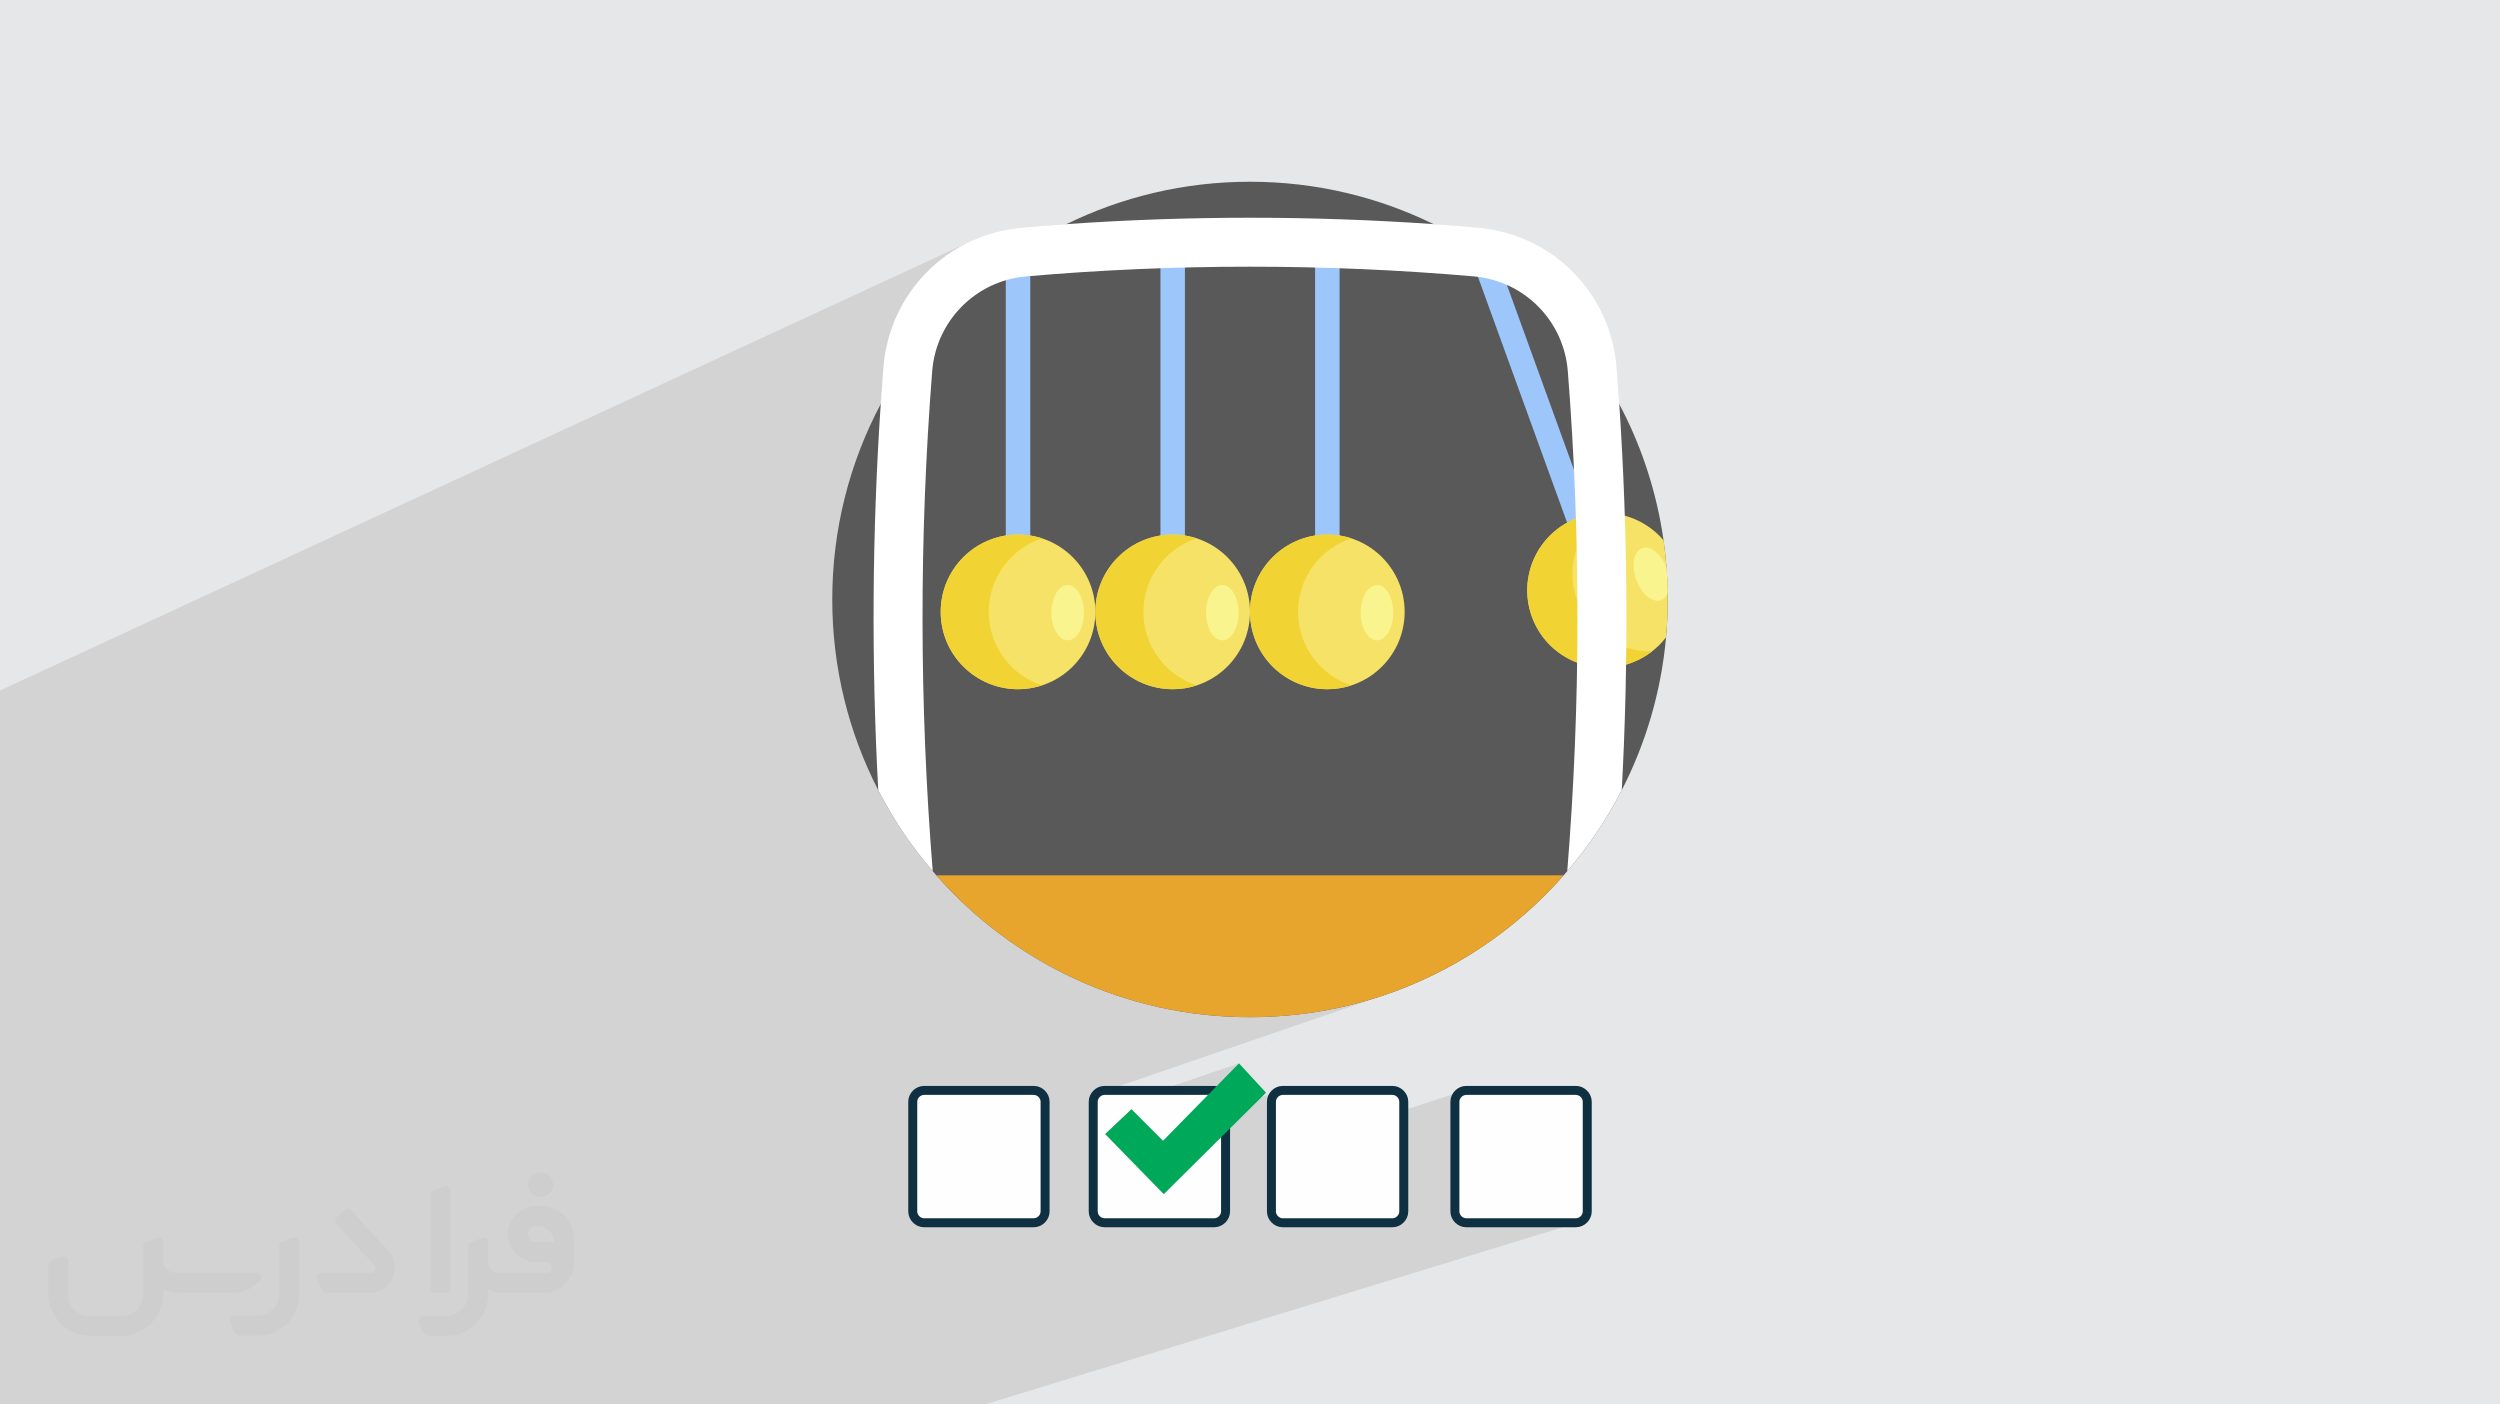 <?xml version="1.0" encoding="UTF-8"?>
<!DOCTYPE svg PUBLIC "-//W3C//DTD SVG 1.0//EN" "http://www.w3.org/TR/2001/REC-SVG-20010904/DTD/svg10.dtd">
<!-- Creator: CorelDRAW -->
<svg xmlns="http://www.w3.org/2000/svg" xml:space="preserve" width="94.192mm" height="52.917mm" version="1.0" style="shape-rendering:geometricPrecision; text-rendering:geometricPrecision; image-rendering:optimizeQuality; fill-rule:evenodd; clip-rule:evenodd"
viewBox="0 0 9404.92 5283.66"
 xmlns:xlink="http://www.w3.org/1999/xlink"
 xmlns:xodm="http://www.corel.com/coreldraw/odm/2003">
 <defs>
  <style type="text/css">
   <![CDATA[
    .str0 {stroke:#0F3041;stroke-width:33.81;stroke-miterlimit:22.926}
    .fil11 {fill:#00A859}
    .fil10 {fill:#FEFEFE}
    .fil3 {fill:#595959;fill-rule:nonzero}
    .fil4 {fill:#9DC6FB;fill-rule:nonzero}
    .fil9 {fill:#E7A52E;fill-rule:nonzero}
    .fil6 {fill:#F1D333;fill-rule:nonzero}
    .fil5 {fill:#F6E266;fill-rule:nonzero}
    .fil7 {fill:#F9F48E;fill-rule:nonzero}
    .fil8 {fill:white;fill-rule:nonzero}
    .fil2 {fill:#373435;fill-rule:nonzero;fill-opacity:0.031}
    .fil1 {fill:#2B2A29;fill-opacity:0.102}
    .fil0 {fill:#E6E7E8}
   ]]>
  </style>
 </defs>
 <g id="Layer_x0020_1">
  <polygon class="fil0" points="-0,0 9404.92,0 9404.92,5283.66 -0,5283.66 "/>
  <path class="fil1" d="M1375.3 5283.66l-79.59 0 -25.38 0 -129.2 0 -157.49 0 -90.34 0 -110.34 0 -65.01 0 -12.16 0 -213.14 0 -294.32 0 -15.23 0 -9.73 0 -65.1 0 -108.26 0 0 -125.85 0 -0.01 0 -372.99 0 -50.08 0 -104.21 0 -18.06 0 -0.01 0 -76.22 0 -1.69 0 -2.95 0 -1.59 0 -0.16 0 -107.13 0 -81.19 0 -0.31 0 -41.16 0 -13.7 0 -0.78 0 -0.04 0 -10.51 0 -28.65 0 -11.33 0 -2.4 0 -87.32 0 -0.48 0 -52.31 0 -20.78 0 -0.56 0 -18.58 0 -13.48 0 -4.31 0 -5.16 0 -19.09 0 -0.01 0 -18.49 0 -101.3 0 -12.35 0 -4.48 0 -0.73 0 -15.14 0 -7.13 0 -15.8 0 -4.77 0 -20.27 0 -142.09 0 -0.9 0 -44.21 0 -21.53 0 -22.71 0 -221.52 0 -4.87 0 -76.77 0 -70.34 0 -41.5 0 -33.68 0 -131 0 -32.3 0 -19.41 0 -35.05 0 -138.34 0 -88.38 0 -0.05 0 -0.01 0 -0.46 0 -54.53 0 -32.78 3648.23 -1688.34 22.89 -10.21 23.41 -9.26 23.92 -8.24 24.39 -7.22 24.86 -6.16 25.29 -5.09 25.69 -3.98 26.08 -2.86 10.44 -0.91 10.43 -0.89 10.44 -0.88 10.44 -0.87 10.44 -0.86 10.43 -0.85 10.44 -0.84 10.44 -0.83 10.45 -0.82 10.44 -0.8 10.44 -0.8 10.45 -0.78 10.45 -0.77 10.45 -0.77 10.45 -0.75 9.1 -0.64 40.74 -18.71 -19.77 9.18 -19.59 9.44 43.03 -2.92 43.06 -2.73 43.08 -2.54 43.1 -2.36 43.12 -2.17 43.14 -1.97 43.15 -1.79 43.16 -1.6 43.18 -1.42 43.19 -1.22 43.2 -1.04 43.2 -0.85 43.21 -0.65 43.22 -0.48 43.22 -0.28 43.22 -0.09 43.22 0.09 43.22 0.28 43.22 0.48 43.21 0.65 43.2 0.85 43.2 1.04 43.19 1.22 43.18 1.42 43.16 1.6 43.15 1.79 43.14 1.97 43.12 2.17 43.1 2.36 43.08 2.54 43.06 2.73 43.04 2.92 10.45 0.74 10.44 0.75 10.45 0.77 10.44 0.77 10.45 0.78 10.44 0.8 10.44 0.8 10.45 0.82 10.43 0.83 10.44 0.84 10.44 0.85 10.43 0.86 10.44 0.87 10.43 0.88 10.42 0.89 10.43 0.91 26.08 2.86 25.69 3.98 25.29 5.09 24.86 6.16 24.4 7.22 23.91 8.24 23.41 9.26 22.89 10.21 22.33 11.17 21.75 12.1 21.14 13.01 20.51 13.87 19.86 14.73 19.17 15.56 18.46 16.36 17.74 17.12 16.97 17.88 16.2 18.6 15.4 19.3 14.56 19.98 13.71 20.63 12.83 21.25 11.91 21.85 10.99 22.43 10.03 22.97 9.05 23.49 8.05 23.99 7.02 24.45 5.96 24.91 4.88 25.33 3.77 25.73 2.65 26.1 0.68 8.61 0.67 8.61 0.66 8.62 0.66 8.61 0.66 8.61 0.64 8.61 0.64 8.62 0.63 8.61 0.63 8.62 0.61 8.62 0.61 8.61 0.61 8.62 0.59 8.62 0.58 8.62 0.58 8.63 0.57 8.62 2.96 45.21 2.79 45.24 2.62 45.25 2.45 45.28 2.27 45.29 2.1 45.31 1.93 45.32 1.75 45.34 1.59 45.36 1.41 45.37 1.24 45.38 1.06 45.39 0.44 22.12 61.43 -23.77 12.06 -2.22 12.6 1.65 12.79 5.19 12.63 8.46 12.1 11.43 11.23 14.12 9.99 16.51 8.42 18.59 0.86 11.91 0.76 11.93 0.68 11.96 0.59 11.98 0.49 12 0.4 12.03 0.31 12.05 0.21 12.07 -2.17 4.6 -2.47 4.25 -2.74 3.9 -3.03 3.5 -3.3 3.12 -3.56 2.69 -3.82 2.25 -4.08 1.78 -130.06 49.39 0.01 6.95 155.39 -58.97 0.01 -0.01 0 0.01 -155.4 58.98 0 3.68 0.01 18.4 -0.13 45.44 -0.31 45.44 -0.1 9.08 7.96 2.63 21.86 5.39 22.3 3.69 22.64 1.96 22.87 0.17 -99.25 101.49 -0.22 11.95 -1 45.45 -1.17 45.45 -1.34 45.44 -1.51 45.45 -1.68 45.43 -1.86 45.44 -2.02 45.42 -2.2 45.42 -2.37 45.41 -0.01 0.01 -10.71 20.5 -11 20.33 -11.3 20.14 -11.58 19.96 -11.87 19.77 -12.15 19.58 -12.43 19.39 -12.71 19.19 -12.98 19 -13.25 18.79 -13.52 18.59 -13.79 18.38 -14.04 18.17 -14.31 17.95 -14.56 17.74 -14.82 17.52 -44.14 15.48 30.7 0 -27.39 30.32 -28.16 29.6 -28.91 28.87 -29.65 28.11 -30.37 27.33 -31.07 26.55 -31.77 25.75 -32.44 24.93 -33.1 24.09 -33.75 23.25 -34.38 22.39 -34.99 21.5 -35.58 20.61 -36.17 19.7 -36.73 18.77 -37.27 17.82 -37.81 16.87 -38.33 15.89 -38.83 14.91 -39.32 13.9 -385.88 132.36 -327.81 335.19 316.45 -106.11 -7.19 4.01 -6.31 5.27 -5.26 6.33 -4 7.2 -2.55 7.86 -0.89 8.32 0 195.71 716.46 -234.7 -7.19 4.01 -6.33 5.27 -5.27 6.33 -4.01 7.2 -2.56 7.86 -0.9 8.32 0 413.02 0.9 8.33 2.56 7.86 4.01 7.2 5.27 6.33 6.33 5.27 7.19 4.01 7.85 2.55 8.31 0.9 413.05 0 8.33 -0.9 -2232.45 684.58 -5 0 -255.22 0 -127.55 0 -165.05 0 -86.72 0 -5.05 0 -382.82 0 -162.11 0 -71.27 0 -5.12 0 -382.73 0 -70.85 0 -27.38 0 -54.59 0 -6.53 0 -81.82 0 -5.25 0 -382.76 0 -22.67 0 -28.84 0zm2737.36 -1139.16l0 42.54 548.34 -186.78 -226.55 230.94 58.39 -19.58 327.81 -335.19 -695.37 238.51 -5.16 6.19 -4.01 7.2 -2.56 7.86 -0.9 8.32zm1093.61 -851.59l0.02 0 284.8 -102.02 0.01 -0.01 -284.83 102.03zm910.95 -791.79l18.32 -6.84 10.99 -4.23 10.72 -4.62 10.44 -5.01 10.16 -5.37 9.89 -5.74 9.59 -6.09 9.3 -6.42 8.99 -6.74 -99.25 101.49 0.6 -33.5 0.25 -16.91zm-626.12 689.77l-0.01 0.01 609.93 -218.48 0.01 -0.01 -609.93 218.48zm782.84 -935.7l-0.01 0 -155.39 58.97"/>
  <g id="_1820566802560">
   <path class="fil2" d="M1125.4 4672.59l0 197.03c0,20.41 -3.74,40.82 -11.66,59.56 -7.92,18.74 -19.16,36.25 -33.74,50.4 -14.58,14.58 -31.65,25.82 -50.4,33.74 -18.74,7.92 -39.15,11.66 -59.56,11.66l-60.82 0c-7.08,0 -14.16,-2.08 -19.99,-6.25 -5.83,-4.16 -10.41,-9.58 -12.92,-16.25l-11.24 -29.16c-0.83,-2.5 -1.25,-5.41 -1.25,-8.33 0,-2.92 1.25,-5.42 2.92,-7.92 1.67,-2.5 3.74,-4.16 6.25,-5.41 2.5,-1.25 5.41,-2.09 7.91,-1.67l86.23 0c22.08,0 42.91,-8.75 58.73,-24.57 15.41,-15.42 24.15,-36.65 24.15,-58.73l0 -179.12c0,-3.33 1.26,-6.66 3.33,-9.58 2.09,-2.92 5,-5 7.92,-6.25l40.82 -15.83c2.5,-0.84 5.41,-1.25 8.33,-0.84 2.92,0.42 5.42,1.26 7.5,2.92 2.09,1.67 4.17,3.75 5.42,6.25 1.25,2.92 2.08,5.83 2.08,8.33z"/>
   <path class="fil2" d="M2033.88 4536.8l-15 0c-59.57,0 -109.13,48.73 -108.31,107.88 0.42,27.5 12.08,54.16 31.66,73.32 19.57,19.57 46.23,30.4 74.14,30.4l39.57 0c5.42,0 10.41,2.08 14.17,5.83 3.74,3.74 5.83,8.75 5.83,14.16 0,5.42 -2.09,10.41 -5.83,14.17 -3.75,3.74 -8.75,5.83 -14.17,5.83l-179.11 0c-10.83,0 -20.83,-4.58 -28.33,-12.08 -7.5,-7.5 -11.66,-17.91 -12.08,-28.33l0 -74.98c0,-2.92 -0.83,-5.41 -2.08,-7.92 -1.25,-2.5 -3.33,-4.57 -5.42,-6.24 -2.08,-1.67 -4.99,-2.51 -7.5,-2.92 -2.92,-0.42 -5.41,0 -8.33,0.83l-41.24 15.83c-2.92,1.25 -5.83,3.33 -7.92,6.25 -2.08,2.92 -2.92,6.25 -2.92,9.58l0 179.12c0,22.08 -8.75,43.32 -24.15,58.73 -15.42,15.42 -36.65,24.57 -58.73,24.57l-86.64 0.01c-2.92,0 -5.42,0.83 -7.92,2.08 -2.5,1.25 -4.58,3.33 -6.25,5.42 -1.66,2.5 -2.5,4.99 -2.92,7.5 -0.41,2.92 0,5.41 1.26,8.33l11.24 29.16c2.5,6.67 7.08,12.5 12.91,16.66 5.83,4.16 12.91,6.25 20,5.83l60.81 0c41.24,0 80.81,-16.25 109.97,-45.82 29.16,-29.16 45.81,-68.74 45.81,-109.97l0 -18.32c15.84,7.91 33.33,12.08 50.82,12.08l157.03 0c30.41,0 59.99,-12.08 81.65,-33.74 21.66,-21.67 33.74,-50.82 33.74,-81.65l0 -85.81c0,-33.32 -13.33,-65.39 -36.65,-89.14 -23.74,-23.74 -55.82,-36.65 -89.14,-36.65zm50.39 136.2l-66.64 0c-7.92,0 -15.42,-2.5 -21.25,-7.91 -5.83,-5.42 -9.59,-12.5 -10.41,-20.42 0,-4.16 0.42,-8.75 2.08,-12.91 1.67,-4.16 3.75,-7.91 6.67,-10.82 5.83,-5.42 13.75,-8.76 21.66,-8.76l7.09 0c16.25,0 31.65,6.25 42.9,17.91 11.66,11.25 17.91,26.66 17.91,42.91z"/>
   <path class="fil2" d="M1694.39 4478.9l0 367.39c0,2.08 -0.42,4.57 -1.25,6.66 -0.84,2.09 -2.09,4.16 -3.75,5.83 -1.67,1.67 -3.33,2.92 -5.41,3.74 -2.09,0.84 -4.16,1.26 -6.67,1.26l-40.82 0c-2.08,0 -4.58,-0.42 -6.66,-1.26 -2.09,-0.83 -4.16,-2.08 -5.42,-3.74 -1.66,-1.67 -2.92,-3.74 -3.74,-5.83 -0.83,-2.09 -1.25,-4.58 -1.25,-6.66l0 -351.57c0,-3.32 0.83,-6.66 2.92,-9.58 2.08,-2.92 4.58,-5 7.91,-6.25l40.83 -15.83c2.5,-0.84 5.41,-1.25 8.33,-1.25 2.92,0.41 5.41,1.25 7.5,2.92 2.5,1.66 4.16,3.74 5.41,6.24 1.25,2.09 2.09,5 2.09,7.92z"/>
   <path class="fil2" d="M1391.56 4863.79l-153.7 0c-7.08,0 -14.17,-2.09 -20,-6.25 -5.83,-4.16 -10.41,-9.99 -13.33,-16.66l-11.24 -28.74c-0.83,-2.51 -1.25,-5.42 -0.83,-8.34 0.41,-2.92 1.25,-5.41 2.92,-7.91 1.66,-2.51 3.74,-4.16 6.24,-5.42 2.51,-1.25 5.42,-2.08 7.92,-2.08l184.11 0c3.33,0 6.66,-1.25 9.58,-2.92 2.93,-2.09 5,-4.58 6.67,-7.92 1.25,-3.33 1.67,-6.66 1.25,-9.99 -0.42,-3.33 -2.08,-6.67 -4.16,-9.17l-141.63 -154.12c-2.92,-3.33 -4.58,-7.92 -4.58,-12.5 0,-4.58 2.09,-8.75 5.83,-12.08l29.58 -27.49c3.33,-2.92 7.92,-4.58 12.5,-4.58 4.58,0.42 8.75,2.09 12.08,5.83l140.37 152.87c55.41,59.57 12.5,157.46 -69.56,157.46z"/>
   <path class="fil2" d="M977.53 4817.97l-20 17.07c-20.83,17.91 -47.49,27.91 -74.98,27.91l-211.19 0c-19.57,0 -39.15,-4.16 -57.06,-12.49l0 16.25c0,20.82 -4.16,41.65 -12.08,60.81 -7.91,19.16 -19.57,36.65 -34.57,51.65 -14.58,14.58 -32.07,26.24 -51.65,34.58 -19.16,7.91 -39.99,12.07 -60.82,12.07l-114.55 0.01c-20.83,0 -41.66,-4.17 -60.82,-12.08 -19.16,-7.92 -36.65,-19.58 -51.65,-34.58 -14.58,-14.58 -26.24,-32.07 -34.57,-51.65 -7.92,-19.16 -12.08,-39.98 -12.08,-60.81l0 -107.89c0,-3.33 1.25,-6.66 2.92,-9.58 2.09,-2.92 4.58,-5 7.92,-6.25l40.82 -15.83c2.5,-0.84 5.41,-1.26 8.33,-0.84 2.92,0.42 5.42,1.25 7.5,2.92 2.09,1.67 4.16,3.75 5.42,6.25 1.25,2.5 2.08,5 2.08,7.92l0 128.71c0,20.83 8.34,40.82 22.92,55.41 14.58,14.58 34.57,22.91 55.4,22.91l125.79 0c20.83,0 40.41,-8.34 54.99,-22.92 14.58,-14.58 22.92,-34.57 22.92,-55.4l0 -184.11c0,-3.33 1.25,-6.67 2.92,-9.59 2.08,-2.92 4.57,-4.99 7.91,-6.24l40.82 -15.84c2.51,-0.83 5.42,-1.25 8.34,-0.83 2.92,0.42 5.41,1.25 7.91,2.92 2.51,1.67 4.17,3.74 5.42,6.25 1.25,2.5 2.08,5.41 2.08,7.91l0 70.4c0,11.66 4.58,23.32 12.92,31.65 8.33,8.34 19.57,13.33 31.65,13.33l307.4 0c3.33,0 7.09,0.84 9.59,2.92 2.92,2.09 5,5 6.25,7.92 1.25,3.33 1.25,6.66 0.41,10.41 0,3.74 -2.08,6.66 -4.57,8.75z"/>
   <path class="fil2" d="M2033.88 4503.89c25.82,0 47.07,-21.25 47.07,-47.07 0,-25.83 -21.25,-47.07 -47.07,-47.07 -25.83,0 -47.08,21.24 -47.08,47.07 0,25.82 21.25,47.07 47.08,47.07z"/>
  </g>
  <g id="_1820566805056">
   <path class="fil3" d="M6273.94 2255.18c0,47.95 -2.15,95.34 -6.32,142.17 -18.42,205.65 -76.55,399.93 -166.61,575.07 -56.35,109.81 -125.35,212.15 -205.03,305.03 -4.42,5.21 -8.97,10.36 -13.44,15.47 -287.96,327.24 -709.94,533.75 -1180.09,533.75 -470.15,0 -892.12,-206.51 -1180.02,-533.75 -4.54,-5.16 -9.02,-10.31 -13.5,-15.53 -79.68,-92.88 -148.68,-195.15 -205.03,-304.97 -110.56,-215.03 -172.93,-458.87 -172.93,-717.23 0,-265.62 65.93,-515.89 182.31,-735.23 155.24,-292.81 400.36,-530.68 698.63,-676.78 208.41,-102.15 442.78,-159.49 690.53,-159.49 247.81,0 482.19,57.34 690.59,159.49 298.22,146.16 543.33,383.97 698.57,676.78 83.3,156.97 140.7,329.77 166.67,512.64 4.84,34.07 8.59,68.45 11.17,103.18 2.39,31.74 3.86,63.72 4.29,95.94 0.12,7.8 0.18,15.6 0.18,23.45l0.01 -0.01z"/>
   <g>
    <polygon class="fil4" points="5531.47,962.91 5618.02,931.51 6079.68,2204.1 5993.12,2235.51 "/>
    <polygon class="fil4" points="3783.74,948.02 3875.82,948.02 3875.82,2301.85 3783.74,2301.85 "/>
    <polygon class="fil4" points="4365.52,948.02 4457.6,948.02 4457.6,2301.85 4365.52,2301.85 "/>
    <polygon class="fil4" points="4947.31,948.02 5039.39,948.02 5039.39,2301.85 4947.31,2301.85 "/>
   </g>
   <path class="fil5" d="M6273.94 2255.18c0,47.95 -2.15,95.34 -6.32,142.17 -32.66,42.91 -77.66,77.16 -132.11,96.93 -151.01,54.76 -317.85,-23.32 -372.61,-174.4 -54.7,-151.01 23.32,-317.86 174.4,-372.56 117.49,-42.61 244.62,-4.79 320.98,85.26 10.31,72.69 15.66,147.03 15.66,222.59l0 -0.01z"/>
   <path class="fil6" d="M6215.62 2450.05c-23.56,18.4 -50.41,33.49 -80.08,44.23 -151.03,54.74 -317.88,-23.34 -372.62,-174.38 -54.74,-151.03 23.34,-317.89 174.38,-372.63 29.67,-10.74 59.95,-16.37 89.82,-17.33 -96.53,75.4 -138.34,207.04 -94.36,328.4 43.98,121.37 160.43,195.65 282.85,191.7l0 0z"/>
   <path class="fil7" d="M6273.75 2231.73c-5.4,12.71 -13.93,21.98 -25.16,26.09 -31.8,11.54 -73.48,-22.96 -93.07,-77.04 -19.58,-54.02 -9.7,-107.18 22.11,-118.72 31.12,-11.29 71.82,21.61 91.83,73.73 2.4,31.73 3.86,63.71 4.29,95.94z"/>
   <path class="fil8" d="M6101.01 2972.42c-56.35,109.81 -125.35,212.15 -205.03,305.02 50.52,-626.13 51.26,-1257.12 2.09,-1880.8 -15.04,-190.24 -163.83,-340.32 -353.88,-356.9 -558.55,-48.62 -1124.91,-48.62 -1683.45,0 -190.05,16.57 -338.86,166.66 -353.89,356.9 -49.17,623.62 -48.44,1254.67 2.09,1880.74 -79.68,-92.88 -148.67,-195.14 -205.03,-304.97 -26.15,-484.34 -23.08,-970.26 9.4,-1452.45 3.01,-45.98 6.38,-91.9 10,-137.81 22.1,-280.3 241.36,-501.47 521.47,-525.83 55.69,-4.85 111.36,-9.22 167.16,-13.14 458.99,-32.1 922.14,-32.1 1381.13,0 55.74,3.92 111.47,8.29 167.09,13.14 280.11,24.36 499.38,245.54 521.48,525.83 3.62,45.91 7,91.83 10,137.81 32.47,482.18 35.55,968.11 9.4,1452.45l-0.01 0.01z"/>
   <circle class="fil5" cx="3829.79" cy="2301.83" r="290.89"/>
   <path class="fil6" d="M3920.17 2578.44c-28.43,9.28 -58.81,14.31 -90.36,14.31 -160.65,0 -290.91,-130.26 -290.91,-290.91 0,-160.65 130.26,-290.91 290.91,-290.91 31.55,0 61.94,5.03 90.36,14.31 -116.45,37.99 -200.62,147.51 -200.62,276.6 0,129.09 84.16,238.61 200.62,276.6z"/>
   <ellipse class="fil7" cx="4016.64" cy="2304.82" rx="61.24" ry="104.11"/>
   <circle class="fil5" cx="4411.57" cy="2301.83" r="290.89"/>
   <path class="fil6" d="M4501.94 2578.44c-28.43,9.28 -58.81,14.31 -90.36,14.31 -160.65,0 -290.91,-130.26 -290.91,-290.91 0,-160.65 130.26,-290.91 290.91,-290.91 31.55,0 61.94,5.03 90.36,14.31 -116.45,37.99 -200.62,147.51 -200.62,276.6 0,129.09 84.16,238.61 200.62,276.6z"/>
   <ellipse class="fil7" cx="4598.42" cy="2304.82" rx="61.24" ry="104.11"/>
   <circle class="fil5" cx="4993.35" cy="2301.83" r="290.89"/>
   <path class="fil6" d="M5083.72 2578.44c-28.42,9.28 -58.8,14.31 -90.36,14.31 -160.65,0 -290.91,-130.26 -290.91,-290.91 0,-160.65 130.26,-290.91 290.91,-290.91 31.56,0 61.95,5.03 90.36,14.31 -116.44,37.99 -200.61,147.51 -200.61,276.6 0,129.09 84.15,238.61 200.61,276.6z"/>
   <ellipse class="fil7" cx="5180.2" cy="2304.82" rx="61.24" ry="104.11"/>
   <path class="fil9" d="M5882.54 3292.91c-287.96,327.24 -709.94,533.75 -1180.09,533.75 -470.15,0 -892.12,-206.51 -1180.02,-533.75l2360.12 0z"/>
   <path class="fil10 str0" d="M5928.75 4102.07l-413.05 0c-22.58,0 -42.42,19.8 -42.42,42.44l0 413.02c0,22.65 19.84,42.45 42.42,42.45l413.05 0c22.65,0 42.41,-19.8 42.41,-42.45l0 -413.02c0,-22.64 -19.8,-42.44 -42.41,-42.44z"/>
   <path class="fil10 str0" d="M5238.56 4102.07l-413.09 0c-22.65,0 -42.38,19.8 -42.38,42.44l0 413.02c0,22.65 19.8,42.45 42.38,42.45l413.09 0c22.64,0 42.37,-19.8 42.37,-42.45l0 -413.02c0,-22.64 -19.79,-42.44 -42.37,-42.44z"/>
   <path class="fil10 str0" d="M4568.08 4102.07l-413.01 0c-22.56,0 -42.42,19.8 -42.42,42.44l0 413.02c0,22.65 19.82,42.45 42.42,42.45l413.01 0c22.66,0 42.46,-19.8 42.46,-42.45l0 -413.02c0,-22.64 -19.8,-42.44 -42.46,-42.44z"/>
   <path class="fil10 str0" d="M3889.16 4102.07l-413.03 0c-22.61,0 -42.4,19.8 -42.4,42.44l0 413.02c0,22.65 19.79,42.45 42.4,42.45l413.03 0c22.59,0 42.42,-19.8 42.42,-42.45l0 -413.02c0,-22.64 -19.77,-42.44 -42.42,-42.44z"/>
   <polygon class="fil11" points="4660.99,4000.26 4762.8,4110.57 4378.02,4492.44 4157.44,4266.15 4256.43,4172.8 4375.2,4291.6 "/>
  </g>
 </g>
</svg>
